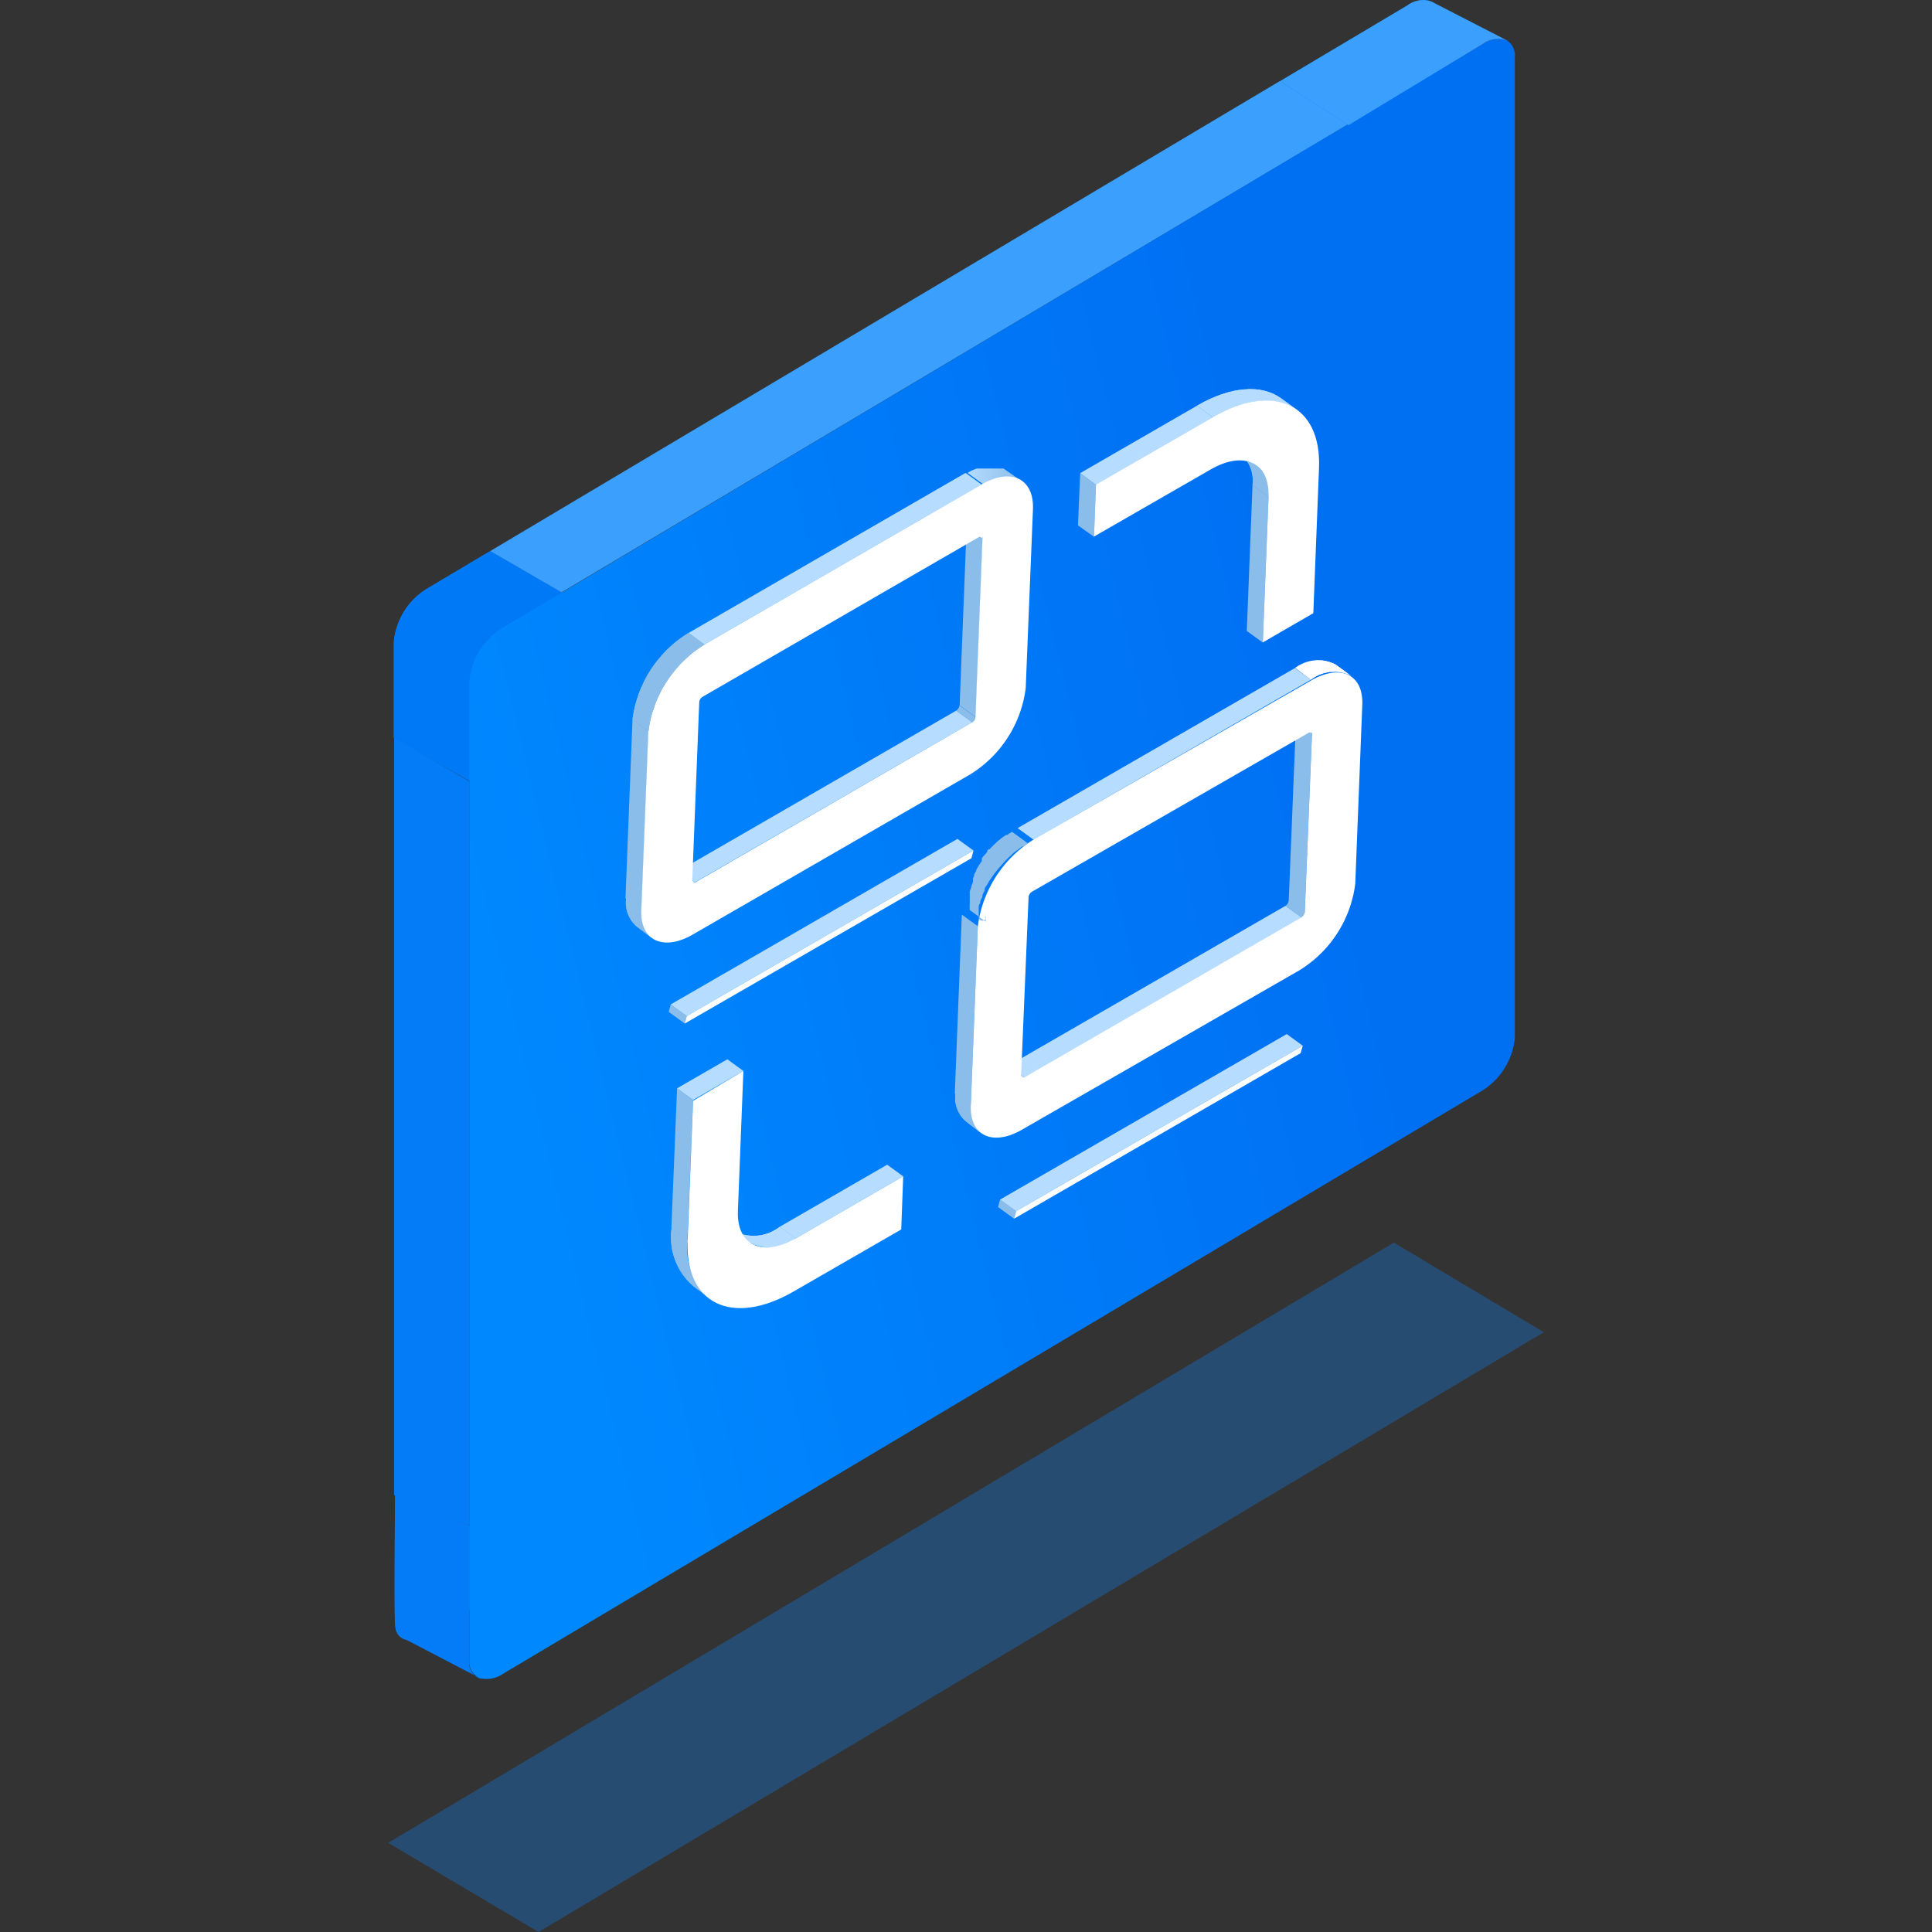 <svg xmlns="http://www.w3.org/2000/svg" xmlns:xlink="http://www.w3.org/1999/xlink" width="88" height="88" viewBox="0 0 88 88"><rect x="0" y="0" width="88" height="88" fill="#333333" stroke="none"/><defs><linearGradient id="a" x1="0.626" y1="3.604" x2="0.186" y2="2.747" gradientUnits="objectBoundingBox"><stop offset="0" stop-color="#45a3fd"/><stop offset="0.52" stop-color="#0089ff"/><stop offset="1" stop-color="#0079f7"/></linearGradient><linearGradient id="b" x1="0.489" y1="-5.591" x2="0.489" y2="-6.329" gradientUnits="objectBoundingBox"><stop offset="0.01" stop-color="#047cf8"/><stop offset="1" stop-color="#0070f3"/></linearGradient><linearGradient id="c" x1="31.957" y1="-786.695" x2="32.433" y2="-788.635" gradientUnits="objectBoundingBox"><stop offset="0.01" stop-color="#51a6f9"/><stop offset="1" stop-color="#0070f3"/></linearGradient><linearGradient id="d" x1="-12.04" y1="29.037" x2="33.148" y2="-2.911" xlink:href="#c"/><linearGradient id="e" x1="0.077" y1="0.817" x2="0.848" y2="0.526" gradientUnits="objectBoundingBox"><stop offset="0" stop-color="#0089ff"/><stop offset="1" stop-color="#0070f3"/></linearGradient><linearGradient id="f" x1="0.619" y1="15.824" x2="0.369" y2="14.755" gradientUnits="objectBoundingBox"><stop offset="0" stop-color="#0070f3"/><stop offset="1" stop-color="#3b9ffd"/></linearGradient><clipPath id="g"><path d="M59.28,41.79l-.73-.53A.33.33,0,0,0,58.7,41l.73.53a.33.33,0,0,1-.15.26Z" fill="none"/></clipPath><clipPath id="h"><path d="M59,32.79l.73.53a.11.11,0,0,1,0,.08L59,32.87a.08.08,0,0,0,0-.08Z" fill="none"/></clipPath><clipPath id="i"><path d="M46.54,49.09l-.73-.53a.11.11,0,0,0,.11,0l.73.53A.11.11,0,0,1,46.54,49.09Z" fill="none"/></clipPath><clipPath id="j"><path d="M60.83,30.27l.73.53a1.7,1.7,0,0,0-1.85.16L59,30.42a1.71,1.71,0,0,1,1.83-.15Z" fill="none"/></clipPath><clipPath id="k"><path d="M44.7,51.62l-.7-.54a1.41,1.41,0,0,1-.48-1.27l.73.53A1.44,1.44,0,0,0,44.7,51.62Z" fill="none"/></clipPath><linearGradient id="l" x1="1.053" y1="3.792" x2="0.122" y2="2.594" gradientUnits="objectBoundingBox"><stop offset="0" stop-color="#b6dcff"/><stop offset="1" stop-color="#8bbdea"/></linearGradient><clipPath id="m"><path d="M34.15,56.59l-.73-.53a1.91,1.91,0,0,0,2.09-.18l.73.53A1.91,1.91,0,0,1,34.15,56.59Z" fill="none"/></clipPath><clipPath id="n"><path d="M32.31,59.12l-.72-.53a2.93,2.93,0,0,1-1-2.64l.73.53A2.93,2.93,0,0,0,32.31,59.12Z" fill="none"/></clipPath><clipPath id="o"><path d="M44.28,32.9l-.73-.53a.33.33,0,0,0,.15-.24l.73.53a.33.33,0,0,1-.15.24Z" fill="none"/></clipPath><clipPath id="p"><path d="M44,23.91l.73.53a.09.09,0,0,1,0,.07L44,24a.09.09,0,0,0,0-.09Z" fill="none"/></clipPath><clipPath id="q"><path d="M31.54,40.2l-.73-.53a.11.11,0,0,0,.11,0l.73.53A.11.11,0,0,1,31.54,40.2Z" fill="none"/></clipPath><linearGradient id="r" x1="-0.037" y1="64.397" x2="1.025" y2="64.397" xlink:href="#l"/><clipPath id="s"><path d="M29.7,42.73,29,42.2a1.44,1.44,0,0,1-.48-1.28l.73.53a1.43,1.43,0,0,0,.45,1.28Z" fill="none"/></clipPath><linearGradient id="t" x1="1.128" y1="7.264" x2="-0.265" y2="6.166" xlink:href="#l"/><clipPath id="u"><path d="M29.54,33.3l-.73-.53a5.42,5.42,0,0,1,2.55-3.94l.73.53A5.45,5.45,0,0,0,29.54,33.3Z" fill="none"/></clipPath><linearGradient id="v" x1="4.877" y1="26.236" x2="-0.753" y2="21.782" xlink:href="#l"/><linearGradient id="w" x1="4.568" y1="35.337" x2="-1.074" y2="29.422" xlink:href="#l"/><linearGradient id="x" x1="4.321" y1="38.506" x2="-1.321" y2="32.143" xlink:href="#l"/><linearGradient id="y" x1="4.173" y1="40.432" x2="-1.469" y2="33.811" xlink:href="#l"/><linearGradient id="z" x1="3.951" y1="41.875" x2="-1.61" y2="35.055" xlink:href="#l"/><linearGradient id="aa" x1="3.72" y1="42.817" x2="-1.854" y2="35.915" xlink:href="#l"/><linearGradient id="ab" x1="3.683" y1="43.729" x2="-1.89" y2="36.714" xlink:href="#l"/><linearGradient id="ac" x1="3.434" y1="43.408" x2="-2.072" y2="36.507" xlink:href="#l"/><linearGradient id="ad" x1="3.238" y1="44.3" x2="-2.202" y2="37.286" xlink:href="#l"/><linearGradient id="ae" x1="3.083" y1="44.571" x2="-2.357" y2="37.571" xlink:href="#l"/><linearGradient id="af" x1="2.929" y1="45.478" x2="-2.512" y2="38.377" xlink:href="#l"/><linearGradient id="ag" x1="2.729" y1="45.086" x2="-2.647" y2="38.086" xlink:href="#l"/><linearGradient id="ah" x1="2.443" y1="45.343" x2="-2.75" y2="38.343" xlink:href="#l"/><linearGradient id="ai" x1="2.307" y1="45.6" x2="-2.886" y2="38.6" xlink:href="#l"/><linearGradient id="aj" x1="2.055" y1="44.625" x2="-2.967" y2="37.805" xlink:href="#l"/><linearGradient id="ak" x1="1.727" y1="42.553" x2="-2.889" y2="36.092" xlink:href="#l"/><linearGradient id="al" x1="1.101" y1="33.061" x2="-2.21" y2="28.111" xlink:href="#l"/><clipPath id="am"><path d="M56.51,20.67l.73.53a1.6,1.6,0,0,1,.54,1.43l-.73-.53a1.62,1.62,0,0,0-.54-1.43Z" fill="none"/></clipPath><clipPath id="an"><path d="M58.35,18.14l.73.53c-.88-.64-2.26-.57-3.83.34l-.73-.53C56.09,17.57,57.47,17.51,58.35,18.14Z" fill="none"/></clipPath></defs><rect width="88" height="88" fill="none"/><path d="M26.92,27.75,22.33,25.1l-2.89,1.72a3.19,3.19,0,0,0-1.5,2.39v4.4L22.14,36Z" fill="#0083ef"/><path d="M26.92,27.75,22.33,25.1l-2.89,1.72a3.19,3.19,0,0,0-1.5,2.39v4.4L22.14,36Z" fill="url(#a)"/><path d="M21.38,69.49V35.59l-3.43-2V68.1h0Z" fill="#047cf8"/><path d="M19.45,74.47l1.93-1.15V69.49L18,68.1V74C18,74.71,18.67,74.93,19.45,74.47Z" fill="#0083ef"/><path d="M21.38,75.63V69.49L18,68.1s-.07,5.34,0,5.91.45.65.45.65l3.51,1.83h0a.76.76,0,0,1-.58-.86Z" fill="url(#b)"/><path d="M21.91,69.7V73L64.1,47.9a3.18,3.18,0,0,0,1.5-2.39V3.16L25.58,27l1.35.77L22.14,36l-.75-.43V69.49Z" fill="#0083ef"/><path d="M21.38,69.49v3.83l.53-.32V69.7Z" fill="#0083ef"/><path d="M22.33,25.1l3.25,1.88L61.42,5.65,58.3,3.69Z" fill="#3b9ffd"/><path d="M61.42,5.65h0L65.6,3.16Z" fill="url(#c)"/><path d="M68.64,1.84a1.19,1.19,0,0,0-1.1.17L65.6,3.16,61.42,5.65l.49.31Z" fill="url(#d)"/><path d="M68.64,1.84a1.19,1.19,0,0,0-1.1.17L65.6,3.16,61.42,5.65,25.58,27l-2.7,1.6a3.21,3.21,0,0,0-1.5,2.4V75.63a.77.77,0,0,0,.53.82,1.32,1.32,0,0,0,1-.21L67.54,49.66A3.19,3.19,0,0,0,69,47.27V2.61a.82.82,0,0,0-.36-.77Z" fill="url(#e)"/><path d="M65.6.85c0-.82-.67-1.1-1.5-.6L58.3,3.7l3.12,2L65.6,3.17Z" fill="#0083ef"/><path d="M65.24.09h0A1.14,1.14,0,0,0,64.1.25L58.3,3.7l3.12,2L65.6,3.17,67.54,2a1.18,1.18,0,0,1,1.1-.16h0Z" fill="url(#f)"/><path d="M17.68,83.94,24.53,88,70.32,60.68,63.49,56.6Z" fill="#0f82f8" opacity="0.32" style="isolation:isolate"/><path d="M46.19,55.51l-.73-.53.09-.34.73.53Z" fill="#8bbdea"/><path d="M46.28,55.17l-.73-.53L58.61,47.1l.73.53Z" fill="#b6dcff"/><path d="M59.34,47.63l-.1.34L46.19,55.51l.09-.34Z" fill="#fff"/><path d="M59.28,41.79l-.73-.53A.33.33,0,0,0,58.7,41l.73.53a.33.33,0,0,1-.15.26Z" fill="#8bbdea"/><g clip-path="url(#g)"><path d="M59.28,41.79l-.73-.53h0l.73.53h0" fill="#8bbdea"/><path d="M59.32,41.76l-.73-.53h0l.73.53h0" fill="#8bbdea"/><path d="M59.33,41.75l-.73-.53h0l.73.53h0" fill="#8bbdea"/><path d="M59.34,41.74l-.73-.53h0l.73.53h0" fill="#8bbdea"/><path d="M59.35,41.73l-.73-.53h0l.73.53h0" fill="#8bbdea"/><path d="M59.36,41.72l-.73-.53h0l.73.53h0" fill="#8bbdea"/><path d="M59.37,41.71l-.73-.53h0l.73.53h0" fill="#8bbdea"/><path d="M59.38,41.7l-.73-.53h0l.73.53h0" fill="#8bbdea"/><path d="M59.38,41.68l-.73-.53h0l.73.53h0" fill="#8bbdea"/><path d="M59.39,41.67l-.73-.53h0l.73.53h0" fill="#8bbdea"/><path d="M59.4,41.66l-.73-.53h0l.73.53h0" fill="#8bbdea"/><path d="M59.4,41.65l-.73-.52h0l.73.54h0" fill="#8bbdea"/><path d="M59.41,41.64l-.73-.53h0l.73.53h0" fill="#8bbdea"/><path d="M59.41,41.63l-.73-.53h0l.73.53h0" fill="#8bbdea"/><path d="M59.42,41.61l-.73-.53h0l.73.53h0" fill="#8bbdea"/><path d="M59.42,41.6l-.73-.53h0l.73.53h0" fill="#8bbdea"/><path d="M59.43,41.58l-.73-.53h0l.73.53h0" fill="#8bbdea"/></g><path d="M59.43,41.55l-.73-.53.33-8.15.73.53Z" fill="#8bbdea"/><path d="M59,32.79l.73.53a.11.11,0,0,1,0,.08L59,32.87a.08.08,0,0,0,0-.08Z" fill="#fff"/><g clip-path="url(#h)"><path d="M59.76,33.4,59,32.87a.07.07,0,0,0,0-.08l.73.53a.07.07,0,0,1,0,.08" fill="#fff"/></g><path d="M46.65,49.08l-.73-.53,12.63-7.29.73.53Z" fill="#b6dcff"/><path d="M46.54,49.09l-.73-.53a.11.11,0,0,0,.11,0l.73.53A.11.11,0,0,1,46.54,49.09Z" fill="#fff"/><g clip-path="url(#i)"><path d="M46.54,49.09l-.73-.53h0l.73.53h0" fill="#fff"/><path d="M46.55,49.09l-.73-.53h0l.73.53h0" fill="#fff"/><path d="M46.55,49.09l-.73-.53h0l.73.53h0" fill="#fff"/><path d="M46.56,49.1l-.73-.53h0l.73.53h0" fill="#fff"/><path d="M46.57,49.1l-.73-.53h0l.73.53h0" fill="#fff"/><path d="M46.57,49.1l-.73-.53h0l.73.53h0" fill="#fff"/><path d="M46.58,49.1l-.73-.53h0l.73.53h0" fill="#fff"/><path d="M46.59,49.1l-.73-.53h0l.73.53h0" fill="#fff"/><path d="M46.6,49.1l-.73-.53h0l.73.53h0" fill="#fff"/><path d="M46.61,49.1l-.73-.53h0l.73.53h0" fill="#fff"/><path d="M46.63,49.09l-.73-.53h0l.73.53h0" fill="#fff"/></g><path d="M60.83,30.27l.73.53a1.7,1.7,0,0,0-1.85.16L59,30.42a1.71,1.71,0,0,1,1.83-.15Z" fill="#fff"/><g clip-path="url(#j)"><path d="M59.71,31,59,30.42a3.54,3.54,0,0,1,.48-.23l.73.54a2.62,2.62,0,0,0-.48.22" fill="#fff"/><path d="M60.19,30.73l-.73-.54.26-.08.73.53a2,2,0,0,0-.26.09" fill="#fff"/><path d="M60.45,30.65l-.73-.53h.19l.73.54h-.19" fill="#fff"/><path d="M60.64,30.61l-.73-.53h.16l.73.53h-.16" fill="#fff"/><path d="M60.8,30.59l-.72-.53h.14l.73.53h-.14" fill="#fff"/><path d="M60.94,30.59l-.73-.53h.13l.73.53h-.13" fill="#fff"/><path d="M61.07,30.6l-.73-.53h.12l.73.53h-.12" fill="#fff"/><path d="M61.19,30.62l-.73-.53h.11l.73.53h-.11" fill="#fff"/><path d="M61.3,30.66l-.73-.54h.1l.73.54-.1-.05" fill="#fff"/><path d="M61.4,30.7l-.73-.53a.31.31,0,0,1,.1,0l.73.53-.1-.05" fill="#fff"/><path d="M61.5,30.75l-.73-.53h.07l.73.53H61.5" fill="#fff"/></g><path d="M44.7,51.62l-.7-.54a1.41,1.41,0,0,1-.48-1.27l.73.53A1.44,1.44,0,0,0,44.7,51.62Z" fill="#8bbdea"/><g clip-path="url(#k)"><path d="M44.7,51.62l-.7-.54a1.41,1.41,0,0,1-.48-1.27l.73.53a1.44,1.44,0,0,0,.48,1.28" fill="#8bbdea"/></g><path d="M44.22,50.34l-.73-.53.32-8.15.73.53Z" fill="#8bbdea"/><path d="M47.08,38.25l-.73-.53,12.63-7.29.73.53Z" fill="#b6dcff"/><path d="M59.71,31c1.35-.78,2.4-.28,2.34,1.11l-.32,8.15a5.42,5.42,0,0,1-2.55,3.94L46.56,51.45c-1.35.78-2.4.28-2.34-1.11l.32-8.16a5.47,5.47,0,0,1,2.54-3.94Zm-.28,10.59.33-8.15a.08.08,0,0,0-.14-.07L47,40.62a.33.33,0,0,0-.15.24L46.51,49c0,.08.07.11.14.07l12.63-7.29a.33.33,0,0,0,.15-.24" fill="#fff"/><path d="M44.58,41.82v-.19a.38.38,0,0,1,0-.1,1.33,1.33,0,0,1,0-.19.267.267,0,0,1,.07-.21v-.05c0-.08.07-.16.1-.25v-.06a2,2,0,0,1,.1-.21v-.05c0-.08.08-.16.13-.24h0a1.759,1.759,0,0,1,.14-.23h0l.16-.23h0l.18-.23h0l.17-.19.06-.07.13-.14.08-.08L46,39a.86.86,0,0,0,.14-.13,1.73,1.73,0,0,1,.2-.15h0l.21-.16h.06l.22-.14-.73-.53a1.641,1.641,0,0,0-.22.14h-.06l-.21.15h0l-.16.13h0l-.14.13-.07.07h0l-.08.08-.08.09h-.05l-.06.07v.05l-.12.14h0a1,1,0,0,0-.13.16h0v.12l-.11.16h0a1.19,1.19,0,0,0-.09.15l-.05.08v.05h0a1.62,1.62,0,0,0-.1.18h0v.05a.54.54,0,0,1-.05.11v.16h0a1.8,1.8,0,0,1-.08.21h0v.05a1.461,1.461,0,0,0-.07.19h0v.19a.32.32,0,0,1,0,.09h0v.19a.29.29,0,0,1,0,.09,2.64,2.64,0,0,0,0,.28l.73.53a2.639,2.639,0,0,1,0-.28.171.171,0,1,1-.32.12Z" fill="url(#l)"/><path d="M36.24,56.41l-.73-.53,4.9-2.83.73.53Z" fill="#b6dcff"/><path d="M34.15,56.59l-.73-.53a1.91,1.91,0,0,0,2.09-.18l.73.53A1.91,1.91,0,0,1,34.15,56.59Z" fill="#b6dcff"/><g clip-path="url(#m)"><path d="M34.15,56.59l-.73-.53h.08l.73.53h-.08" fill="#b6dcff"/><path d="M34.23,56.64l-.73-.53.11.06.73.53-.11-.06" fill="#b6dcff"/><path d="M34.34,56.7l-.73-.53h.11l.73.53h-.11" fill="#b6dcff"/><path d="M34.45,56.75l-.73-.53h.13l.73.53h-.13" fill="#b6dcff"/><path d="M34.58,56.78l-.73-.53h.13l.73.53h-.13" fill="#b6dcff"/><path d="M34.71,56.8,34,56.27h.15l.73.53h-.15" fill="#b6dcff"/><path d="M34.85,56.82l-.73-.53h.15l.73.53h-.15" fill="#b6dcff"/><path d="M35,56.82l-.73-.53h.18l.73.53H35" fill="#b6dcff"/><path d="M35.19,56.8l-.73-.53h.22l.73.53h-.22" fill="#b6dcff"/><path d="M35.41,56.76l-.73-.53.29-.09.73.53-.29.09" fill="#b6dcff"/><path d="M35.7,56.67l-.7-.53a4.43,4.43,0,0,0,.54-.26l.73.53a4.429,4.429,0,0,1-.54.26" fill="#b6dcff"/></g><path d="M32.31,59.12l-.72-.53a2.93,2.93,0,0,1-1-2.64l.73.53A2.93,2.93,0,0,0,32.31,59.12Z" fill="#8bbdea"/><g clip-path="url(#n)"><path d="M32.31,59.12l-.72-.53a2.93,2.93,0,0,1-1-2.64l.73.53a3,3,0,0,0,1,2.64" fill="#8bbdea"/></g><path d="M31.31,56.48l-.73-.53.26-6.38.73.53Z" fill="#8bbdea"/><path d="M31.57,50.1l-.73-.53,2.29-1.32.73.53Z" fill="#b6dcff"/><path d="M33.86,48.78l-.25,6.38c-.06,1.56,1.11,2.12,2.63,1.25l4.9-2.83L41.05,56l-4.91,2.83c-2.78,1.6-4.94.57-4.82-2.31l.25-6.38Z" fill="#fff"/><path d="M31.19,46.62l-.73-.53.09-.34.73.53Z" fill="#8bbdea"/><path d="M31.28,46.28l-.73-.53,13.06-7.54.73.53Z" fill="#b6dcff"/><path d="M44.34,38.74l-.09.35L31.19,46.62l.09-.34Z" fill="#fff"/><path d="M44.28,32.9l-.73-.53a.33.33,0,0,0,.15-.24l.73.53a.33.33,0,0,1-.15.24Z" fill="#8bbdea"/><g clip-path="url(#o)"><path d="M44.28,32.9l-.73-.53h0l.73.53h0" fill="#8bbdea"/><path d="M44.32,32.88l-.73-.53h0l.73.53h0" fill="#8bbdea"/><path d="M44.33,32.86l-.73-.53h0l.73.53h0" fill="#8bbdea"/><path d="M44.34,32.85l-.73-.53h0l.73.53h0" fill="#8bbdea"/><path d="M44.35,32.84l-.73-.53h0l.73.54h0" fill="#8bbdea"/><path d="M44.36,32.84l-.73-.53h0l.73.54h0" fill="#8bbdea"/><path d="M44.37,32.82l-.72-.53h0l.73.53h0" fill="#8bbdea"/><path d="M44.38,32.81l-.73-.53h0l.73.53h0" fill="#8bbdea"/><path d="M44.39,32.8l-.73-.53h0l.73.53h0" fill="#8bbdea"/><path d="M44.39,32.79l-.73-.53h0l.73.53h0" fill="#8bbdea"/><path d="M44.4,32.78l-.73-.53h0l.73.53h0" fill="#8bbdea"/><path d="M44.4,32.76l-.72-.53h0l.73.53h0" fill="#8bbdea"/><path d="M44.41,32.75l-.73-.53h0l.73.53h0" fill="#8bbdea"/><path d="M44.42,32.74l-.73-.53h0l.73.53h0" fill="#8bbdea"/><path d="M44.42,32.73l-.73-.53h0l.73.53h0" fill="#8bbdea"/><path d="M44.43,32.71l-.73-.53h0l.73.54h0" fill="#8bbdea"/><path d="M44.43,32.7l-.73-.53h0l.73.54h0" fill="#8bbdea"/></g><path d="M44.44,32.66l-.73-.53.32-8.15.73.53Z" fill="#8bbdea"/><path d="M44,23.91l.73.53a.09.09,0,0,1,0,.07L44,24a.09.09,0,0,0,0-.09Z" fill="#fff"/><g clip-path="url(#p)"><path d="M44.76,24.51,44,24a.08.08,0,0,0,0-.07l.73.53a.08.08,0,0,1,0,.07" fill="#fff"/></g><path d="M31.65,40.19l-.72-.53,12.62-7.29.73.53Z" fill="#b6dcff"/><path d="M31.54,40.2l-.73-.53a.11.11,0,0,0,.11,0l.73.53A.11.11,0,0,1,31.54,40.2Z" fill="#fff"/><g clip-path="url(#q)"><path d="M31.54,40.2l-.73-.53h0l.73.53h0" fill="#fff"/><path d="M31.55,40.2l-.73-.53h0l.73.53h0" fill="#fff"/><path d="M31.55,40.21l-.73-.53h0l.73.53h0" fill="#fff"/><path d="M31.56,40.21l-.72-.53h0l.73.53h0" fill="#fff"/><path d="M31.57,40.21l-.73-.53h0l.73.53h0" fill="#fff"/><path d="M31.57,40.21l-.73-.53h0l.73.53h0" fill="#fff"/><path d="M31.59,40.21l-.73-.53h0l.73.53h0" fill="#fff"/><path d="M31.59,40.21l-.73-.53h0l.73.53h0" fill="#fff"/><path d="M31.6,40.21l-.73-.53h0l.73.53h0" fill="#fff"/><path d="M31.61,40.21l-.73-.53h0l.73.53h0" fill="#fff"/><path d="M31.63,40.21l-.73-.53h0l.73.54h0" fill="#fff"/></g><path d="M45,21.94a.88.88,0,0,1,.2-.09h1.23l.08.05-.73-.51-.07-.05H44.49l-.2.08h0a2.391,2.391,0,0,0-.22.12l.73.53L45,22Z" fill="url(#r)"/><path d="M29.7,42.73,29,42.2a1.44,1.44,0,0,1-.48-1.28l.73.53a1.43,1.43,0,0,0,.45,1.28Z" fill="#8bbdea"/><g clip-path="url(#s)"><path d="M29.7,42.73,29,42.2a1.44,1.44,0,0,1-.48-1.28l.73.53a1.44,1.44,0,0,0,.48,1.28" fill="#8bbdea"/></g><path d="M29.22,41.45l-.73-.53.32-8.15.73.53Z" fill="#8bbdea"/><path d="M32.08,29.36l-.72-.53,12.62-7.29.73.53Z" fill="#b6dcff"/><path d="M44.7,22.07c1.35-.78,2.4-.28,2.35,1.12l-.33,8.15a5.41,5.41,0,0,1-2.54,3.94L31.55,42.57c-1.34.77-2.4.27-2.34-1.12l.32-8.15a5.42,5.42,0,0,1,2.55-3.94Zm-.27,10.6.32-8.16c0-.08-.06-.11-.14-.06L32,31.74a.33.33,0,0,0-.15.23l-.32,8.16c0,.08.06.11.14.06L44.28,32.9a.3.3,0,0,0,.15-.24" fill="#fff"/><path d="M29.54,33.3l-.73-.53a5.42,5.42,0,0,1,2.55-3.94l.73.53A5.45,5.45,0,0,0,29.54,33.3Z" fill="url(#t)"/><g clip-path="url(#u)"><path d="M29.54,33.3l-.73-.53a3.72,3.72,0,0,1,.08-.57l.73.53a3.72,3.72,0,0,0-.08.57" fill="url(#v)"/><path d="M29.62,32.73l-.73-.53a1.114,1.114,0,0,1,.08-.3l.73.53a1.666,1.666,0,0,1-.08.3" fill="url(#w)"/><path d="M29.7,32.43,29,31.9a2.25,2.25,0,0,1,.08-.24l.73.53a2.249,2.249,0,0,0-.08.24" fill="url(#x)"/><path d="M29.78,32.19l-.73-.53.08-.21.73.53-.08.21" fill="url(#y)"/><path d="M29.86,32l-.73-.53.09-.19.73.52-.09.19" fill="url(#z)"/><path d="M30,31.78l-.73-.53.09-.18.73.53-.09.18" fill="url(#aa)"/><path d="M30,31.6l-.73-.53.09-.17.73.53L30,31.6" fill="url(#ab)"/><path d="M30.13,31.43l-.73-.53.1-.18.73.53-.1.18" fill="url(#ac)"/><path d="M30.23,31.26l-.73-.53c0-.06.07-.12.11-.17l.73.53c0,.05-.07.11-.11.17" fill="url(#ad)"/><path d="M30.34,31.09l-.73-.53a1.63,1.63,0,0,1,.11-.17l.73.53a1.63,1.63,0,0,0-.11.17" fill="url(#ae)"/><path d="M30.45,30.92l-.73-.53.11-.16.73.53-.11.16" fill="url(#af)"/><path d="M30.57,30.76l-.73-.53.12-.17.73.53-.12.17" fill="url(#ag)"/><path d="M30.69,30.59,30,30.06a2.09,2.09,0,0,0,.14-.17l.74.53-.14.17" fill="url(#ah)"/><path d="M30.84,30.42l-.73-.53.15-.17.73.53-.15.17" fill="url(#ai)"/><path d="M31,30.24l-.73-.53c.06-.06.12-.13.19-.19l.72.53-.18.19" fill="url(#aj)"/><path d="M31.18,30.05l-.73-.53.26-.23.73.53a2.73,2.73,0,0,0-.25.23" fill="url(#ak)"/><path d="M31.44,29.82l-.73-.53a4.24,4.24,0,0,1,.65-.46l.73.53a4.24,4.24,0,0,0-.65.46" fill="url(#al)"/></g><path d="M57.52,29.27l-.73-.53.26-6.64.73.53Z" fill="#8bbdea"/><path d="M56.51,20.67l.73.53a1.6,1.6,0,0,1,.54,1.43l-.73-.53a1.62,1.62,0,0,0-.54-1.43Z" fill="#8bbdea"/><g clip-path="url(#am)"><path d="M57.78,22.63l-.73-.53a1.62,1.62,0,0,0-.54-1.43l.73.53a1.62,1.62,0,0,1,.54,1.43" fill="#8bbdea"/></g><path d="M58.35,18.14l.73.53c-.88-.64-2.26-.57-3.83.34l-.73-.53C56.09,17.57,57.47,17.51,58.35,18.14Z" fill="#b6dcff"/><g clip-path="url(#an)"><path d="M55.25,19l-.73-.53a6.449,6.449,0,0,1,1-.48l.73.53a6,6,0,0,0-1,.48" fill="#b6dcff"/><path d="M56.24,18.53,55.51,18a4.641,4.641,0,0,1,.53-.16l.73.53a4.639,4.639,0,0,0-.53.16" fill="#b6dcff"/><path d="M56.77,18.36,56,17.83l.4-.08.73.53-.4.08" fill="#b6dcff"/><path d="M57.17,18.29l-.73-.53h.33l.73.53h-.33" fill="#b6dcff"/><path d="M57.5,18.25l-.73-.53h.29l.73.53H57.5" fill="#b6dcff"/><path d="M57.79,18.25l-.73-.53h.27l.73.54h-.27" fill="#b6dcff"/><path d="M58.06,18.28l-.73-.54.24.05.73.53h-.24" fill="#b6dcff"/><path d="M58.3,18.32l-.73-.53.23.07.73.53-.23-.07" fill="#b6dcff"/><path d="M58.53,18.39l-.73-.53.21.08.73.53-.21-.08" fill="#b6dcff"/><path d="M58.74,18.47,58,17.94l.2.11.73.53-.2-.11" fill="#b6dcff"/><path d="M58.94,18.58l-.73-.53.14.09.73.53-.14-.09" fill="#b6dcff"/></g><path d="M49.83,24.45l-.73-.52.1-2.38.72.53Z" fill="#8bbdea"/><path d="M49.92,22.08l-.72-.53,5.32-3.07.73.53Z" fill="#b6dcff"/><path d="M55.25,19c2.78-1.61,4.94-.57,4.83,2.3l-.26,6.63-2.3,1.33.26-6.63c.06-1.56-1.12-2.12-2.63-1.25l-5.32,3.06.09-2.37Z" fill="#fff"/></svg>